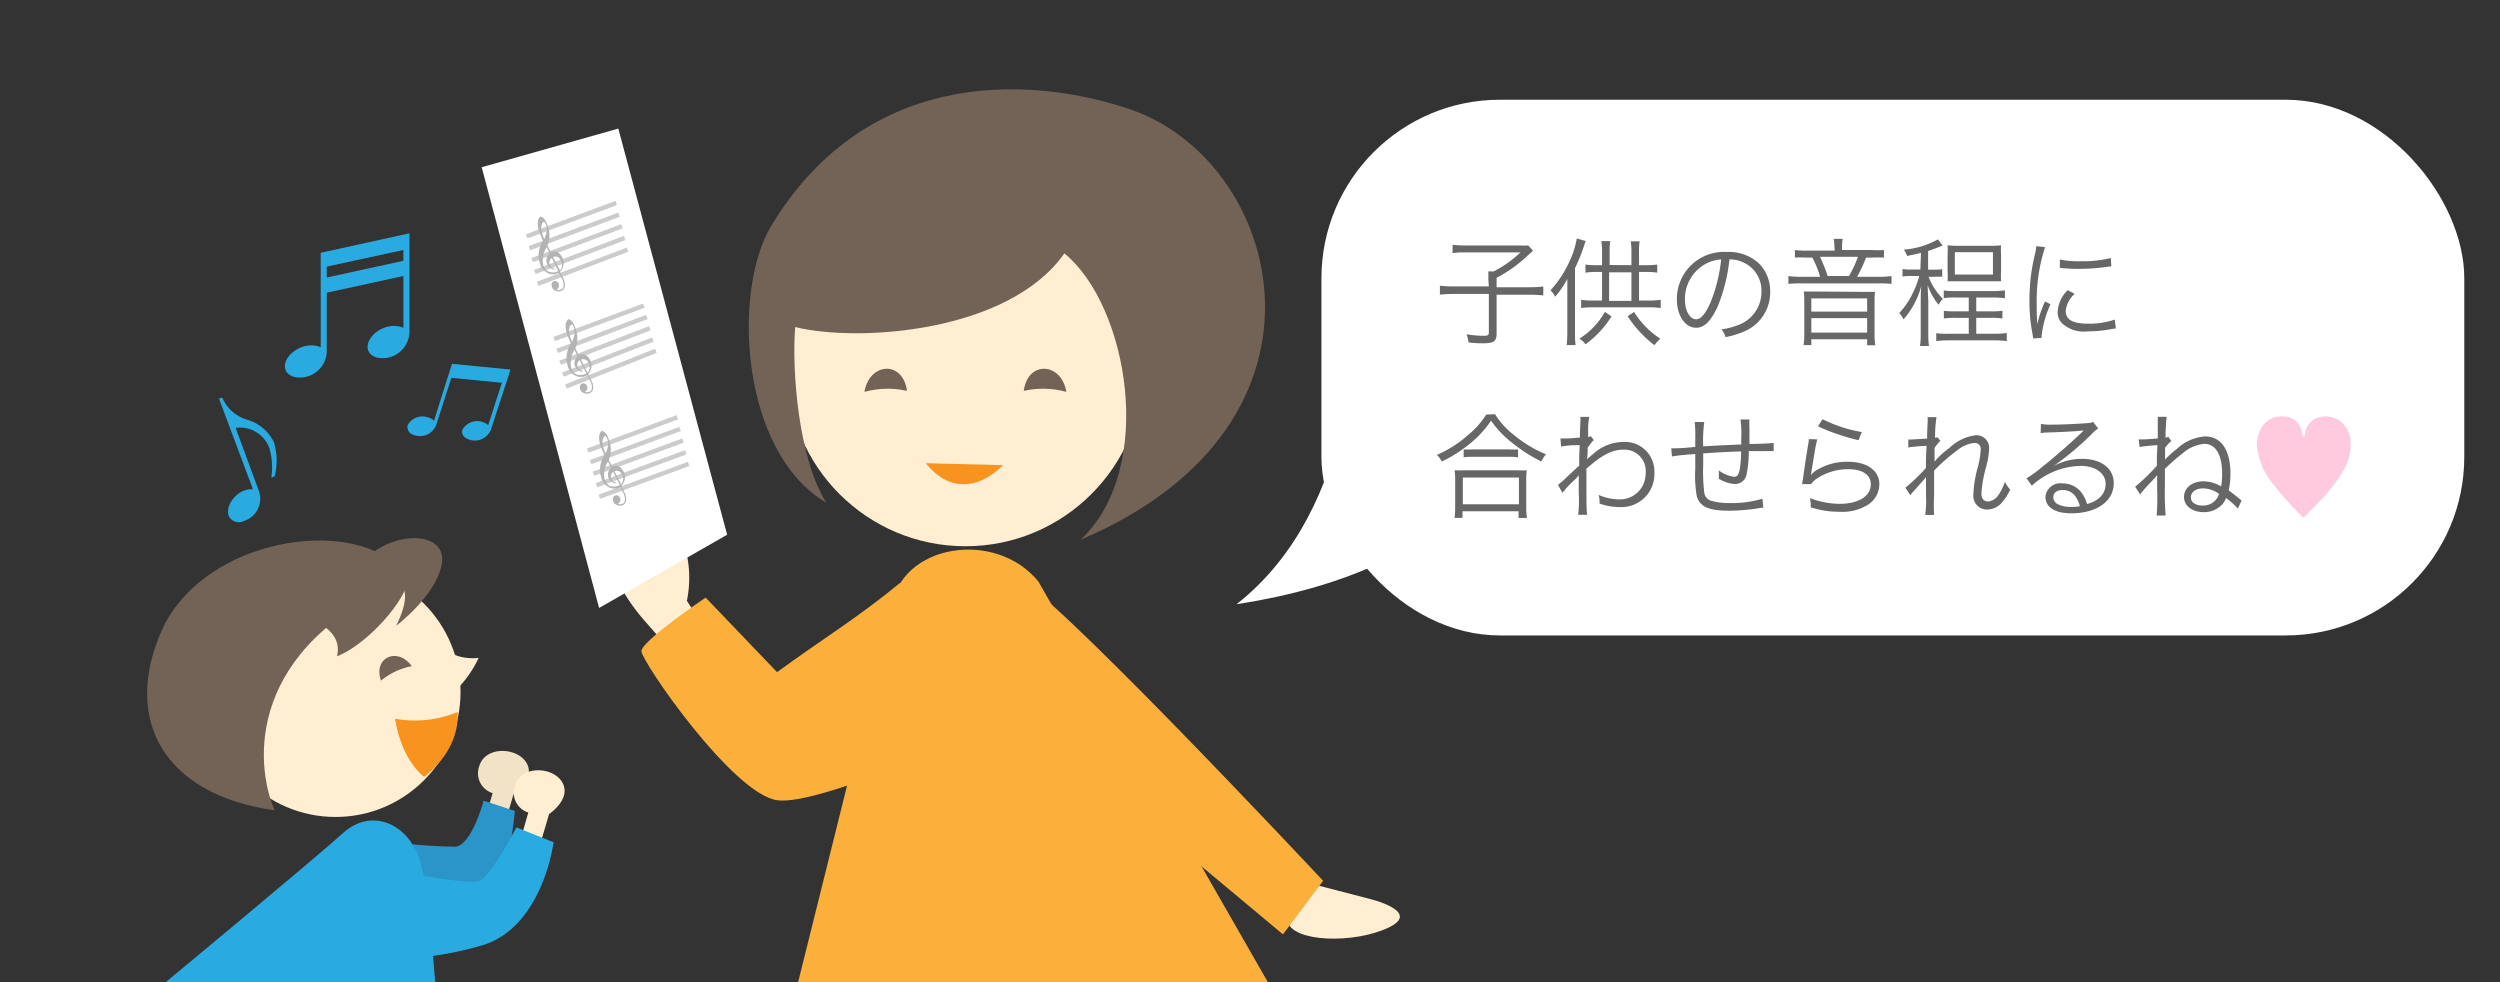 <svg xmlns="http://www.w3.org/2000/svg" viewBox="0 0 280 110"><rect x="0" y="0" width="280" height="110" fill="#333333" stroke="none"/><defs><style>.cls-1{fill:#fff;}.cls-2{fill:#676767;}.cls-3{fill:#ffcade;}.cls-4{fill:#ffeed1;}.cls-5{fill:#fbb03b;}.cls-6{fill:#736357;}.cls-7{fill:#f7931e;}.cls-8{fill:#f2e2c6;}.cls-9{fill:#2b94c9;}.cls-10{fill:#29abe2;}.cls-11{fill:none;stroke:#ccc;stroke-miterlimit:10;stroke-width:0.5px;}.cls-12{fill:#b3b3b3;}</style></defs><title>usecode_img</title><g id="parts"><rect class="cls-1" x="148" y="11.17" width="128" height="60" rx="20"/><path class="cls-1" d="M151.5,35.67s1,21-13,32c26-4,33-18,35-28"/><path class="cls-2" d="M166.69,31.26a7.42,7.42,0,0,0,0-.86h.6a12.91,12.91,0,0,0,3-2.13h-6.29a8,8,0,0,0-1.31.08v-.94a9.83,9.83,0,0,0,1.32.08h6.16a7.32,7.32,0,0,0,1,0l.53.59-.47.42a15.43,15.43,0,0,1-3.61,2.61v1.06h3.65a12.69,12.69,0,0,0,1.58-.08v1a13.41,13.41,0,0,0-1.58-.08h-3.65v4.34c0,.87-.31,1.1-1.5,1.1-.41,0-.81,0-1.65-.1a3.19,3.19,0,0,0-.22-.91,12.23,12.23,0,0,0,1.87.17c.51,0,.63-.06.63-.37V32.92h-3.88a14.84,14.84,0,0,0-1.6.08V32a14.23,14.23,0,0,0,1.63.08h3.85Z"/><path class="cls-2" d="M177.6,27c-.06.16-.11.29-.2.57a19.23,19.23,0,0,1-1,2.46v7.1c0,.56,0,1.1.07,1.52h-1a13.34,13.34,0,0,0,.07-1.56V32.8c0-.59,0-1,0-1.57a9.29,9.29,0,0,1-1.36,2,.53.53,0,0,1-.08-.14,1.69,1.69,0,0,0-.25-.36l-.19-.22a12.3,12.3,0,0,0,2.18-3.36,9.82,9.82,0,0,0,.76-2.44Zm2.89,8.44a11.3,11.3,0,0,1-2.91,3.12,2.46,2.46,0,0,0-.69-.63,8.39,8.39,0,0,0,2.86-3Zm2.23-5.74v-1.6a6.77,6.77,0,0,0-.08-1.07h1a5.82,5.82,0,0,0-.07,1.07v1.6h.83a8,8,0,0,0,1.21-.07v.91a6.91,6.91,0,0,0-1.21-.08h-.83v3.2h1.17a8.78,8.78,0,0,0,1.26-.08v.92a8.89,8.89,0,0,0-1.26-.08h-6.4a8.84,8.84,0,0,0-1.25.08v-.92a8.15,8.15,0,0,0,1.25.08h1.09v-3.2h-.65a6.84,6.84,0,0,0-1.21.08v-.91a8.21,8.21,0,0,0,1.21.07h.65V28.07a6.08,6.08,0,0,0-.08-1.06h1a5.7,5.7,0,0,0-.07,1.07v1.6Zm0,4v-3.2h-2.5v3.2Zm.3,1.24a9.62,9.62,0,0,0,2.94,3,4.28,4.28,0,0,0-.66.72,12.74,12.74,0,0,1-3-3.24Z"/><path class="cls-2" d="M192.43,34.21c-.76,1.71-1.52,2.5-2.46,2.5-1.23,0-2.16-1.36-2.16-3.18a5.27,5.27,0,0,1,5.57-5.31A5,5,0,0,1,197,29.5a4.37,4.37,0,0,1,1.26,3.17,4.74,4.74,0,0,1-3,4.49,10.28,10.28,0,0,1-2,.6,2,2,0,0,0-.46-.87,8.21,8.21,0,0,0,2.18-.61,3.93,3.93,0,0,0,2.3-3.64,3.44,3.44,0,0,0-2.07-3.27,3.62,3.62,0,0,0-1.51-.32A19.6,19.6,0,0,1,192.43,34.21Zm-1.6-4.54a4.5,4.5,0,0,0-2.12,3.88c0,1.24.55,2.21,1.25,2.21.54,0,1.06-.62,1.62-1.89a17.65,17.65,0,0,0,1.19-4.81A4.11,4.11,0,0,0,190.83,29.67Z"/><path class="cls-2" d="M205.45,27.63a5.48,5.48,0,0,0-.07-.88h1a5.14,5.14,0,0,0-.07.88V28h3.26A9.89,9.89,0,0,0,211,28v.85a13.37,13.37,0,0,0-1.36,0H209a17.6,17.6,0,0,1-1,2.15h2.33a10,10,0,0,0,1.52-.08v.88a11.12,11.12,0,0,0-1.52-.06h-8.5a11.47,11.47,0,0,0-1.53.06v-.88a10.88,10.88,0,0,0,1.55.08h2a10.53,10.53,0,0,0-.87-2.15h-.67a12.32,12.32,0,0,0-1.28,0V28a8.74,8.74,0,0,0,1.34.07h3.13Zm3.37,5.06c.43,0,.74,0,1.18,0a8.44,8.44,0,0,0-.05,1v3.83a8,8,0,0,0,.08,1.15h-.91V38h-6.25v.65H202a7,7,0,0,0,.08-1.15V33.65a8.86,8.86,0,0,0-.05-1c.43,0,.74,0,1.17,0Zm-5.95,2.21h6.25V33.42h-6.25Zm0,2.35h6.25V35.63h-6.25Zm4.22-6.34a12.22,12.22,0,0,0,1-2.15h-4.25a17.2,17.2,0,0,1,.85,2.15Z"/><path class="cls-2" d="M215.15,28.32c-.54.14-.8.19-1.56.35a2.37,2.37,0,0,0-.36-.71,9.29,9.29,0,0,0,3.82-1.15l.52.69c-.74.3-1.29.51-1.62.61V30.2h.72a4.87,4.87,0,0,0,.86-.05V31a5.51,5.51,0,0,0-.87,0H216a7.19,7.19,0,0,0,1.6,2.47,3.61,3.61,0,0,0-.48.66,7.36,7.36,0,0,1-1.22-2.18c0,.48.07,1.61.07,1.9v3.4a10.73,10.73,0,0,0,.07,1.5h-1a9.5,9.5,0,0,0,.08-1.48V34c0-.3,0-1.51.07-2a9.12,9.12,0,0,1-2,3.77,2.33,2.33,0,0,0-.48-.71,8.43,8.43,0,0,0,1.54-2.27,10.66,10.66,0,0,0,.71-1.88h-.88a5.7,5.7,0,0,0-1,.06v-.84a5.61,5.61,0,0,0,1,.06h1Zm3.81,5a8.68,8.68,0,0,0-1.26.07v-.86a8.42,8.42,0,0,0,1.29.07h4.17a10.53,10.53,0,0,0,1.39-.08v.88a10.86,10.86,0,0,0-1.39-.08h-1.82v1.55h1.57a9.44,9.44,0,0,0,1.36-.06v.86a8.35,8.35,0,0,0-1.36-.07h-1.57v1.78h2a10.92,10.92,0,0,0,1.42-.08v.9a11.74,11.74,0,0,0-1.42-.08h-5.06a11.74,11.74,0,0,0-1.42.08v-.88a10.07,10.07,0,0,0,1.42.06h2.22V35.6h-1.45a8.15,8.15,0,0,0-1.34.07v-.86a9,9,0,0,0,1.34.06h1.45V33.32Zm-.83-4.79a8.18,8.18,0,0,0,0-1.06,9.42,9.42,0,0,0,1.17.06h3.66a8.91,8.91,0,0,0,1.16-.06,7.72,7.72,0,0,0,0,1.06v1.88a7.25,7.25,0,0,0,0,1.09c-.36,0-.68,0-1.19,0h-3.62c-.48,0-.82,0-1.18,0a7.72,7.72,0,0,0,0-1.06Zm.81,2.22h4.27v-2.5h-4.27Z"/><path class="cls-2" d="M229.05,27.68a18.66,18.66,0,0,0-.55,2.08,19.46,19.46,0,0,0-.39,4.07c0,1,0,1.78.08,2.47a11.77,11.77,0,0,1,.85-2.53l.62.3a11.36,11.36,0,0,0-1,3.57v.2l-.94.07-.08-.52a19.09,19.09,0,0,1-.34-3.68,21.41,21.41,0,0,1,.59-5.14,6.34,6.34,0,0,0,.18-1Zm3.31,5.23a3,3,0,0,0-1,1.91c0,1,.82,1.43,2.49,1.43a8.52,8.52,0,0,0,3-.46l.13,1a3.88,3.88,0,0,0-.46.06,13.57,13.57,0,0,1-2.67.26,3.59,3.59,0,0,1-3-1,1.81,1.81,0,0,1-.39-1.19,3.56,3.56,0,0,1,1.13-2.42Zm-1.65-3.85a9,9,0,0,0,2.21.2,13.62,13.62,0,0,0,3.49-.36l.06.93-.89.11a21,21,0,0,1-2.8.17A17.44,17.44,0,0,1,230.7,30Z"/><path class="cls-2" d="M167.44,46.39a9.11,9.11,0,0,0,2.15,2.35,13.65,13.65,0,0,0,3.56,2.14,3.61,3.61,0,0,0-.52.81A18,18,0,0,1,169,49.3a11.09,11.09,0,0,1-2-2.18A11.91,11.91,0,0,1,164.23,50a14.15,14.15,0,0,1-2.76,1.69,2.28,2.28,0,0,0-.54-.74,13.13,13.13,0,0,0,3.53-2.26,9.53,9.53,0,0,0,2-2.26ZM162.91,58a9.81,9.81,0,0,0,.07-1.27V53.86a8.42,8.42,0,0,0-.06-1.19,6.7,6.7,0,0,0,1,0H170a6.7,6.7,0,0,0,1,0,8.17,8.17,0,0,0-.06,1.19v2.88a7.9,7.9,0,0,0,.08,1.27h-.94v-.75h-6.28V58Zm.93-1.52h6.28v-3h-6.28Zm.09-6.15a6.68,6.68,0,0,0,1,0h4a7.59,7.59,0,0,0,1.09,0v.89a7.67,7.67,0,0,0-1.09-.06h-4a7.26,7.26,0,0,0-1,.06Z"/><path class="cls-2" d="M174.49,54.31a10.81,10.81,0,0,0,1.12-1l.88-.81a4.76,4.76,0,0,1,.38-.34c0-1.08,0-1.2.06-2.3l-.66,0a11.53,11.53,0,0,0-1.43.15l-.07-.9.37,0c.19,0,.74,0,1.81-.11,0-.8.05-1.3.05-1.8a2.28,2.28,0,0,0,0-.51h1a7.26,7.26,0,0,0-.13,1.51c0,.44,0,.44,0,.74a.92.92,0,0,0,.3-.08l.34.43c-.19.16-.19.16-.69.84,0,.85-.07,1.29-.07,1.32h0l0,0a7.14,7.14,0,0,1,.75-.66,5,5,0,0,1,3.29-1.29,3.29,3.29,0,0,1,3.5,3.38,3.7,3.7,0,0,1-3.93,3.91,6.65,6.65,0,0,1-2.21-.39,2.13,2.13,0,0,0,0-.22,3,3,0,0,0-.1-.75,5.77,5.77,0,0,0,2.3.5,2.89,2.89,0,0,0,2.6-1.47,3.23,3.23,0,0,0,.37-1.55,2.39,2.39,0,0,0-2.49-2.55c-1.27,0-2.44.61-4.15,2.14,0,3.91,0,4.57.08,5.16h-1a14.9,14.9,0,0,0,.06-2.45c0-1.59,0-1.69,0-2h0a3.25,3.25,0,0,1-.67.72A9.79,9.79,0,0,0,175,55.2Z"/><path class="cls-2" d="M190.88,47.27a14.78,14.78,0,0,0-.12,2.72c2.11-.12,2.63-.14,4.26-.21v-.36c0-.14,0-.29,0-.44a11.74,11.74,0,0,0-.08-2h1a6.88,6.88,0,0,0,0,1v1.74c1.27,0,2.28-.06,2.71-.11l0,.92a8.68,8.68,0,0,0-1,0c-.11,0-.45,0-.88,0h-.91a12.19,12.19,0,0,1-.23,2.53,1.31,1.31,0,0,1-1.32,1.15,3.73,3.73,0,0,1-1.8-.6c0-.19,0-.26,0-.39s0-.27,0-.53a3.61,3.61,0,0,0,1.7.71c.36,0,.52-.21.64-.84a11.7,11.7,0,0,0,.15-2c-1.57.05-2.51.1-4.24.22V52a19.92,19.92,0,0,0,.13,3.27,1.14,1.14,0,0,0,.88.85,7.27,7.27,0,0,0,2,.22,11.78,11.78,0,0,0,3.62-.48l.1,1c-.18,0-.21,0-.52.06a21.17,21.17,0,0,1-3.29.28c-2.31,0-3.3-.45-3.64-1.62a13.62,13.62,0,0,1-.17-3.08V50.85c-1.28.09-2,.17-2.61.27l-.08-.91h.29c.23,0,1,0,2.4-.16v-.85a14.62,14.62,0,0,0-.06-1.94Z"/><path class="cls-2" d="M203.54,49.21a12.9,12.9,0,0,0-.3,1.43c-.31,1.89-.33,2-.37,2.28a1.62,1.62,0,0,1-.06.29l0,0a4.7,4.7,0,0,1,.4-.39A6.45,6.45,0,0,1,207,51.72c2.12,0,3.49,1,3.49,2.51a2.79,2.79,0,0,1-1.17,2.23,5.38,5.38,0,0,1-3.24.86,10.62,10.62,0,0,1-2.28-.23l-1-.26a1.4,1.4,0,0,0,0-.25,3.27,3.27,0,0,0-.09-.8,9.25,9.25,0,0,0,3.31.65c2.15,0,3.51-.86,3.51-2.19,0-1.06-.94-1.69-2.52-1.69a6.31,6.31,0,0,0-3.64,1.13,2.25,2.25,0,0,0-.52.54l-1,0c0-.23.06-.35.11-.77.13-1,.36-2.49.54-3.59a3.53,3.53,0,0,0,.09-.68Zm.58-2.26a15.69,15.69,0,0,0,4.4,1.44l-.36.91a20.4,20.4,0,0,1-2.54-.74,15.77,15.77,0,0,1-2-.82Z"/><path class="cls-2" d="M213.41,54.62a21.49,21.49,0,0,0,2.29-2.2c0-.52,0-1.34.08-2.48a15.2,15.2,0,0,0-2.05.18l0-.9a2.35,2.35,0,0,0,.41,0l1.7-.1c0-1,.05-1.58.05-1.75a4.63,4.63,0,0,0,0-.65l1,0a13.7,13.7,0,0,0-.16,2.31,1,1,0,0,0,.26-.06l.34.4a4.63,4.63,0,0,0-.66.8,2.93,2.93,0,0,1,0,.33c0,.26,0,.26,0,.87a.94.94,0,0,1,0,.12c0,.1,0,.13,0,.21h0a9.11,9.11,0,0,1,1.65-1.52,5.21,5.21,0,0,1,2.94-1.43,1.41,1.41,0,0,1,1.52,1.52,8.84,8.84,0,0,1-.3,1.9,14.31,14.31,0,0,0-.56,3.08c0,.6.27.92.78.92a1.61,1.61,0,0,0,1.11-.71,5.66,5.66,0,0,0,.74-1.5,4.27,4.27,0,0,0,.59.88,6.12,6.12,0,0,1-.8,1.29,2.24,2.24,0,0,1-1.79.94,1.58,1.58,0,0,1-.91-.28,1.6,1.6,0,0,1-.62-1.48,12.78,12.78,0,0,1,.5-3,9.55,9.55,0,0,0,.32-2,.65.65,0,0,0-.71-.7,3.68,3.68,0,0,0-2,.89,19.89,19.89,0,0,0-2.51,2.21v2.8a19.63,19.63,0,0,0,0,2.16h-1a10.66,10.66,0,0,0,.09-2.14c0-1.52,0-1.52,0-2.11h0a2.41,2.41,0,0,1-.24.31l-.64.72-.54.61a2.6,2.6,0,0,0-.34.41Z"/><path class="cls-2" d="M228.58,47.48a5.67,5.67,0,0,0,1.22.08c1.08,0,2.81-.08,4-.17a1.43,1.43,0,0,0,.63-.14L235,48a2.44,2.44,0,0,0-.66.55A33.69,33.69,0,0,1,230,52.2l0,0a6.62,6.62,0,0,1,3.18-.81c2.17,0,3.56,1.07,3.56,2.73,0,2-1.88,3.37-4.77,3.37-1.83,0-2.88-.68-2.88-1.87A1.68,1.68,0,0,1,231,54.14a2.62,2.62,0,0,1,2.15,1.06,4,4,0,0,1,.6,1.25c1.36-.37,2.08-1.17,2.08-2.27s-1.05-2-2.8-2a8.34,8.34,0,0,0-5.47,2.22l-.59-.83a13.42,13.42,0,0,0,1.82-1.33c1.39-1.1,3.45-2.91,4.34-3.79l.19-.19,0-.05.05,0,0,0-.11,0c-.42.08-2,.17-4,.23a5.72,5.72,0,0,0-.7.07Zm2.45,7.4c-.65,0-1.06.31-1.06.8a.9.9,0,0,0,.52.8,3.37,3.37,0,0,0,1.46.3,5.39,5.39,0,0,0,1-.09C232.61,55.5,232,54.88,231,54.88Z"/><path class="cls-2" d="M239.54,49.21h.31c.33,0,.68,0,1.82-.11,0-.85,0-1.58,0-1.78s0-.37,0-.64h1a21,21,0,0,0-.13,2.32h.07a.62.62,0,0,0,.23-.08l.35.47a5,5,0,0,0-.7.75l0,1.33a11,11,0,0,1,1.34-1.21,5.13,5.13,0,0,1,3.14-1.38c1.8,0,2.84,1.51,2.84,4.16a8.42,8.42,0,0,1-.2,1.88l.8.61a3.8,3.8,0,0,1,.33.28l.32.25-.42.9a9,9,0,0,0-1.33-1.19,2,2,0,0,1-.58.88,2.77,2.77,0,0,1-1.92.71c-1.29,0-2.2-.71-2.2-1.7s.88-1.75,2.16-1.75a3.93,3.93,0,0,1,2,.57,8.56,8.56,0,0,0,.11-1.39c0-2.16-.72-3.38-2-3.38a4.29,4.29,0,0,0-2.41,1.05,21.49,21.49,0,0,0-2,1.76v1.82a33,33,0,0,0,.08,3.4h-1a28.07,28.07,0,0,0,.05-3c0-.79,0-1.09,0-1.53-.14.18-.44.52-.82.92a13.26,13.26,0,0,0-1.09,1.24l-.55-.86a22,22,0,0,0,2.43-2.35c0-1,0-1,.06-2.3a19.82,19.82,0,0,0-2,.2Zm7.2,5.49c-.8,0-1.36.4-1.36,1s.56.92,1.32.92a1.86,1.86,0,0,0,1.07-.29,1.83,1.83,0,0,0,.68-.8,1.23,1.23,0,0,0,.09-.21A3.14,3.14,0,0,0,246.74,54.7Z"/><path class="cls-3" d="M254.67,54.31a7.85,7.85,0,0,1-1.91-4.46,3.85,3.85,0,0,1,.65-2.13,2.52,2.52,0,0,1,2.21-1.08,2.14,2.14,0,0,1,1.31.35,2.3,2.3,0,0,1,.89,1.44c.09.43.1.47.18.47s.12-.08.18-.47a2.19,2.19,0,0,1,1-1.49,3.1,3.1,0,0,1,1.32-.3,2.77,2.77,0,0,1,1.55.49,3.15,3.15,0,0,1,1.21,2.74,5.32,5.32,0,0,1-.79,2.79,18.06,18.06,0,0,1-2.76,3.57L258,58A30.73,30.73,0,0,1,254.67,54.31Z"/><path class="cls-4" d="M70.33,59.33c2.19-1.18,5-2.53,6.21,1.36a12.68,12.68,0,0,1,.39,6.6l2.53,3.88L75,72.73l-2.72-3.11S65.28,62.05,70.33,59.33Z"/><path class="cls-5" d="M100.81,65.28c-4.72,3.89-8.28,6-13.78,10l-8-8.35s-7.19,4.86-7.19,6S82,88.84,87,89.62s25.63-8.93,25.63-8.93"/><circle class="cls-4" cx="108.13" cy="41.23" r="19.95"/><path class="cls-6" d="M119.43,43.89c-.55-3.32-4.32-3.54-4.77-.11A9.86,9.86,0,0,1,119.43,43.89Z"/><path class="cls-6" d="M96.82,43.89c.55-3.32,4.32-3.54,4.76-.11A9.83,9.83,0,0,0,96.82,43.89Z"/><path class="cls-6" d="M119.21,28.38c-6.21,8.86-23.06,10-30.15,8.25-.39,5,.39,14.8,3.49,19.67C82.94,50.67,82,32.66,86.34,25.36c10.35-17.21,28-17.15,40-13.2,17.24,5.65,25.4,35.23-5.31,48.29C129.58,52.42,126.3,34.14,119.21,28.38Z"/><path class="cls-7" d="M112.33,52.1c-2.88,2.88-6.2,2.88-8.64-.22Z"/><path class="cls-5" d="M142,110,116.31,65.15c-4.75-5.9-15.5-4.29-16.5,3L89.39,110Z"/><path class="cls-4" d="M143.35,96.89l4.17,2.26,5.75,1.49s6.08,1.42,2.25,3.25-10.81,1.67-11.33-.74l-4-4"/><path class="cls-5" d="M113.75,64.75c2.37-.38,34.44,33.9,34.44,33.9l-4.5,6L115.85,81.39"/><circle class="cls-4" cx="37.58" cy="77.5" r="14"/><path class="cls-4" d="M49.22,71.27c.67,2.94,4.39,2.41,4.39,2.41A12.69,12.69,0,0,1,50,78.25Z"/><path class="cls-6" d="M41.61,62c3.35-2.64,8.52-2.28,7.86,1.23s-5.11,6.87-5.11,6.87,3.1-5.75-1.58-4.79Z"/><path class="cls-6" d="M43.91,62.86c-6.33-4.87-21.51-2-25.83,7.83S18.25,89,30.75,90.75C28.5,85.5,27.54,72.46,45.62,64.92Z"/><path class="cls-8" d="M54.17,92.33l1-3.5a2.32,2.32,0,0,1-1.5-3C54.33,83.5,58,83.67,59,85.5S57.5,89,57.5,89l-1.33,4.5"/><path class="cls-9" d="M44.17,94.33a57.47,57.47,0,0,0,6.83.5c1.83-.16,3.17-5.16,3.17-5.16l3.5,1.16s-.84,9-2.84,10.5-10.83.84-10.83.84"/><path class="cls-10" d="M48.75,110.16S48,99.75,47.11,96.65c-1.32-4.59-5.6-6.16-8.68-3.36s-20.06,16.87-20.06,16.87Z"/><path class="cls-6" d="M44.5,61.75C49,63.84,41.75,72,37.75,73.5c1-4.25-6.5-5-6.5-5"/><path class="cls-7" d="M51.25,79.75a12.54,12.54,0,0,1-7,.75C45,85.25,47.5,87,47.5,87S51.5,84.25,51.25,79.75Z"/><path class="cls-6" d="M46.12,74.61c-1.58-2.18-4.36-1-3.45,1.62A7.78,7.78,0,0,1,46.12,74.61Z"/><path class="cls-4" d="M58.17,94.5l1-3.5a2.33,2.33,0,0,1-1.5-3c.66-2.33,4.33-2.17,5.33-.33s-1.5,3.5-1.5,3.5l-1.33,4.5"/><path class="cls-10" d="M43.33,97.33s9,1.84,10.34,1.34,4.16-6,4.16-6L62,94.33s-1.17,9.34-7.83,11.5a38.27,38.27,0,0,1-13.67,1.5"/><polygon class="cls-1" points="67.1 68.09 53.95 18.73 69.25 14.4 81.44 59.89 67.1 68.09"/><line class="cls-11" x1="75.86" y1="46.73" x2="65.82" y2="50.47"/><line class="cls-11" x1="76.17" y1="48.04" x2="66.15" y2="51.76"/><line class="cls-11" x1="76.49" y1="49.34" x2="66.47" y2="53.05"/><line class="cls-11" x1="76.81" y1="50.65" x2="66.8" y2="54.34"/><line class="cls-11" x1="77.13" y1="51.96" x2="67.13" y2="55.63"/><path class="cls-12" d="M69.88,52.9c-.17-.37-.64-1-1.31-.63l-.38-.77a3,3,0,0,0,0-2.25c-.25-.93-.79-1-.79-1s-.59.37-.12,1.71a7.7,7.7,0,0,0,.42,1,3,3,0,0,0-.25,2.85,1.9,1.9,0,0,0,.83.81,1.37,1.37,0,0,0,1.19-.08c.19.37.33.63.35.69.27.58.24,1.08-.13,1.2a.69.69,0,0,1-.49,0,.53.53,0,0,0,.21-.73.43.43,0,0,0-.59-.17.47.47,0,0,0-.16.5c.06.53.74.68,1,.58.53-.18.62-.76.28-1.47l-.36-.7A1.39,1.39,0,0,0,69.88,52.9Zm-2.39-3.11c-.06-.57.09-.85.27-.94s.4.58.35,1a3.51,3.51,0,0,1-.27.92A3.33,3.33,0,0,1,67.49,49.79Zm.78,4.63a1.35,1.35,0,0,1-.55-.73,2.64,2.64,0,0,1,.38-2c.16.34.16.33.34.69a1.06,1.06,0,0,0-.33,1,1.13,1.13,0,0,0,.86.78v-.12a.68.68,0,0,1-.3-1.2c.29.59.52,1,.75,1.48A1.41,1.41,0,0,1,68.27,54.42Zm1.3-.17c-.23-.45-.46-.88-.75-1.46a.6.6,0,0,1,.82.32A.94.94,0,0,1,69.57,54.25Z"/><line class="cls-11" x1="72.11" y1="34.23" x2="62.07" y2="37.97"/><line class="cls-11" x1="72.45" y1="35.5" x2="62.4" y2="39.3"/><line class="cls-11" x1="72.78" y1="36.76" x2="62.72" y2="40.63"/><line class="cls-11" x1="73.12" y1="38.03" x2="63.05" y2="41.96"/><line class="cls-11" x1="73.46" y1="39.29" x2="63.38" y2="43.29"/><path class="cls-12" d="M66.13,40.4c-.17-.37-.64-1-1.31-.63L64.44,39a3,3,0,0,0,0-2.25c-.25-.93-.79-1-.79-1s-.59.37-.12,1.71a7.7,7.7,0,0,0,.42,1,3,3,0,0,0-.25,2.85,1.9,1.9,0,0,0,.83.81A1.37,1.37,0,0,0,65.77,42c.19.37.33.63.35.69.27.58.24,1.08-.13,1.2a.69.69,0,0,1-.49,0,.53.53,0,0,0,.21-.73.43.43,0,0,0-.59-.17.47.47,0,0,0-.16.5c.06.53.74.68,1,.58.53-.18.62-.76.28-1.47l-.36-.7A1.39,1.39,0,0,0,66.13,40.4Zm-2.39-3.11c-.06-.57.09-.85.27-.94s.4.58.35,1a3.51,3.51,0,0,1-.27.92A3.33,3.33,0,0,1,63.74,37.29Zm.78,4.63a1.35,1.35,0,0,1-.55-.73,2.64,2.64,0,0,1,.38-2c.16.34.16.33.34.69a1.06,1.06,0,0,0-.33,1,1.13,1.13,0,0,0,.86.78v-.12a.68.68,0,0,1-.3-1.2c.29.59.52,1,.75,1.48A1.41,1.41,0,0,1,64.52,41.92Zm1.3-.17c-.23-.45-.46-.88-.75-1.46a.6.6,0,0,1,.82.32A.94.94,0,0,1,65.82,41.75Z"/><line class="cls-11" x1="69.02" y1="22.73" x2="58.99" y2="26.47"/><line class="cls-11" x1="69.34" y1="24.04" x2="59.29" y2="27.8"/><line class="cls-11" x1="69.66" y1="25.34" x2="59.6" y2="29.13"/><line class="cls-11" x1="69.97" y1="26.65" x2="59.9" y2="30.46"/><line class="cls-11" x1="70.29" y1="27.96" x2="60.21" y2="31.79"/><path class="cls-12" d="M63,28.9c-.16-.37-.64-1-1.3-.63-.21-.41-.21-.4-.38-.77a3,3,0,0,0,0-2.25c-.26-.93-.79-1-.79-1s-.6.37-.12,1.71a8.69,8.69,0,0,0,.41,1,3,3,0,0,0-.24,2.85,1.8,1.8,0,0,0,.83.81,1.35,1.35,0,0,0,1.18-.08c.2.37.33.63.36.69.26.58.24,1.08-.14,1.2a.69.69,0,0,1-.49,0c.29-.09.34-.52.22-.73a.43.43,0,0,0-.59-.17c-.2.16-.18.29-.16.5.06.53.74.68,1,.58.53-.18.62-.76.28-1.47l-.36-.7A1.37,1.37,0,0,0,63,28.9Zm-2.39-3.11c0-.57.1-.85.28-.94s.4.58.35,1a3.56,3.56,0,0,1-.28.92A3.64,3.64,0,0,1,60.65,25.79Zm.79,4.63a1.36,1.36,0,0,1-.56-.73,2.63,2.63,0,0,1,.39-2c.16.34.16.33.34.69a1.06,1.06,0,0,0-.34,1.05,1.13,1.13,0,0,0,.87.78v-.12a.67.67,0,0,1-.3-1.2c.29.59.52,1,.74,1.48A1.39,1.39,0,0,1,61.44,30.42Zm1.3-.17c-.23-.45-.47-.88-.76-1.46a.61.61,0,0,1,.83.32A.94.94,0,0,1,62.74,30.25Z"/><path class="cls-10" d="M35.92,28.31l9.94-2.18V37.22a3,3,0,0,1-3.11,2.89c-.78,0-1.58-.43-1.58-1.26,0-1.21,1.55-2.35,2.94-2.35a2.57,2.57,0,0,1,1.07.22V30.91L36.6,32.78v6.61a3,3,0,0,1-3.11,2.89c-.78,0-1.58-.42-1.58-1.26,0-1.2,1.55-2.34,2.94-2.34a2.42,2.42,0,0,1,1.07.22Zm9.26.9V28L36.6,29.86v1.22Z"/><path class="cls-10" d="M24.53,44.65l.35-.14A4.38,4.38,0,0,0,27.66,47a4.82,4.82,0,0,1,3,2.49,7,7,0,0,1,.09,3.87l-.36.13a7.93,7.93,0,0,0-.21-3.28,3.52,3.52,0,0,0-3.79-2.29L29,55a2.61,2.61,0,0,1-1.68,3.35,1.25,1.25,0,0,1-1.7-.56c-.37-1,.56-2.41,1.71-2.84a2.3,2.3,0,0,1,1-.15Z"/><path class="cls-10" d="M50.62,40.75l6.56.64L55,48.06a1.92,1.92,0,0,1-2.49,1.16c-.48-.16-.89-.58-.72-1.09a1.9,1.9,0,0,1,2.28-.86,1.56,1.56,0,0,1,.61.35l1.53-4.75-5.66-.55-1.68,5.23a1.93,1.93,0,0,1-2.5,1.17.92.92,0,0,1-.72-1.09A1.89,1.89,0,0,1,48,46.77a1.44,1.44,0,0,1,.61.35Z"/></g></svg>